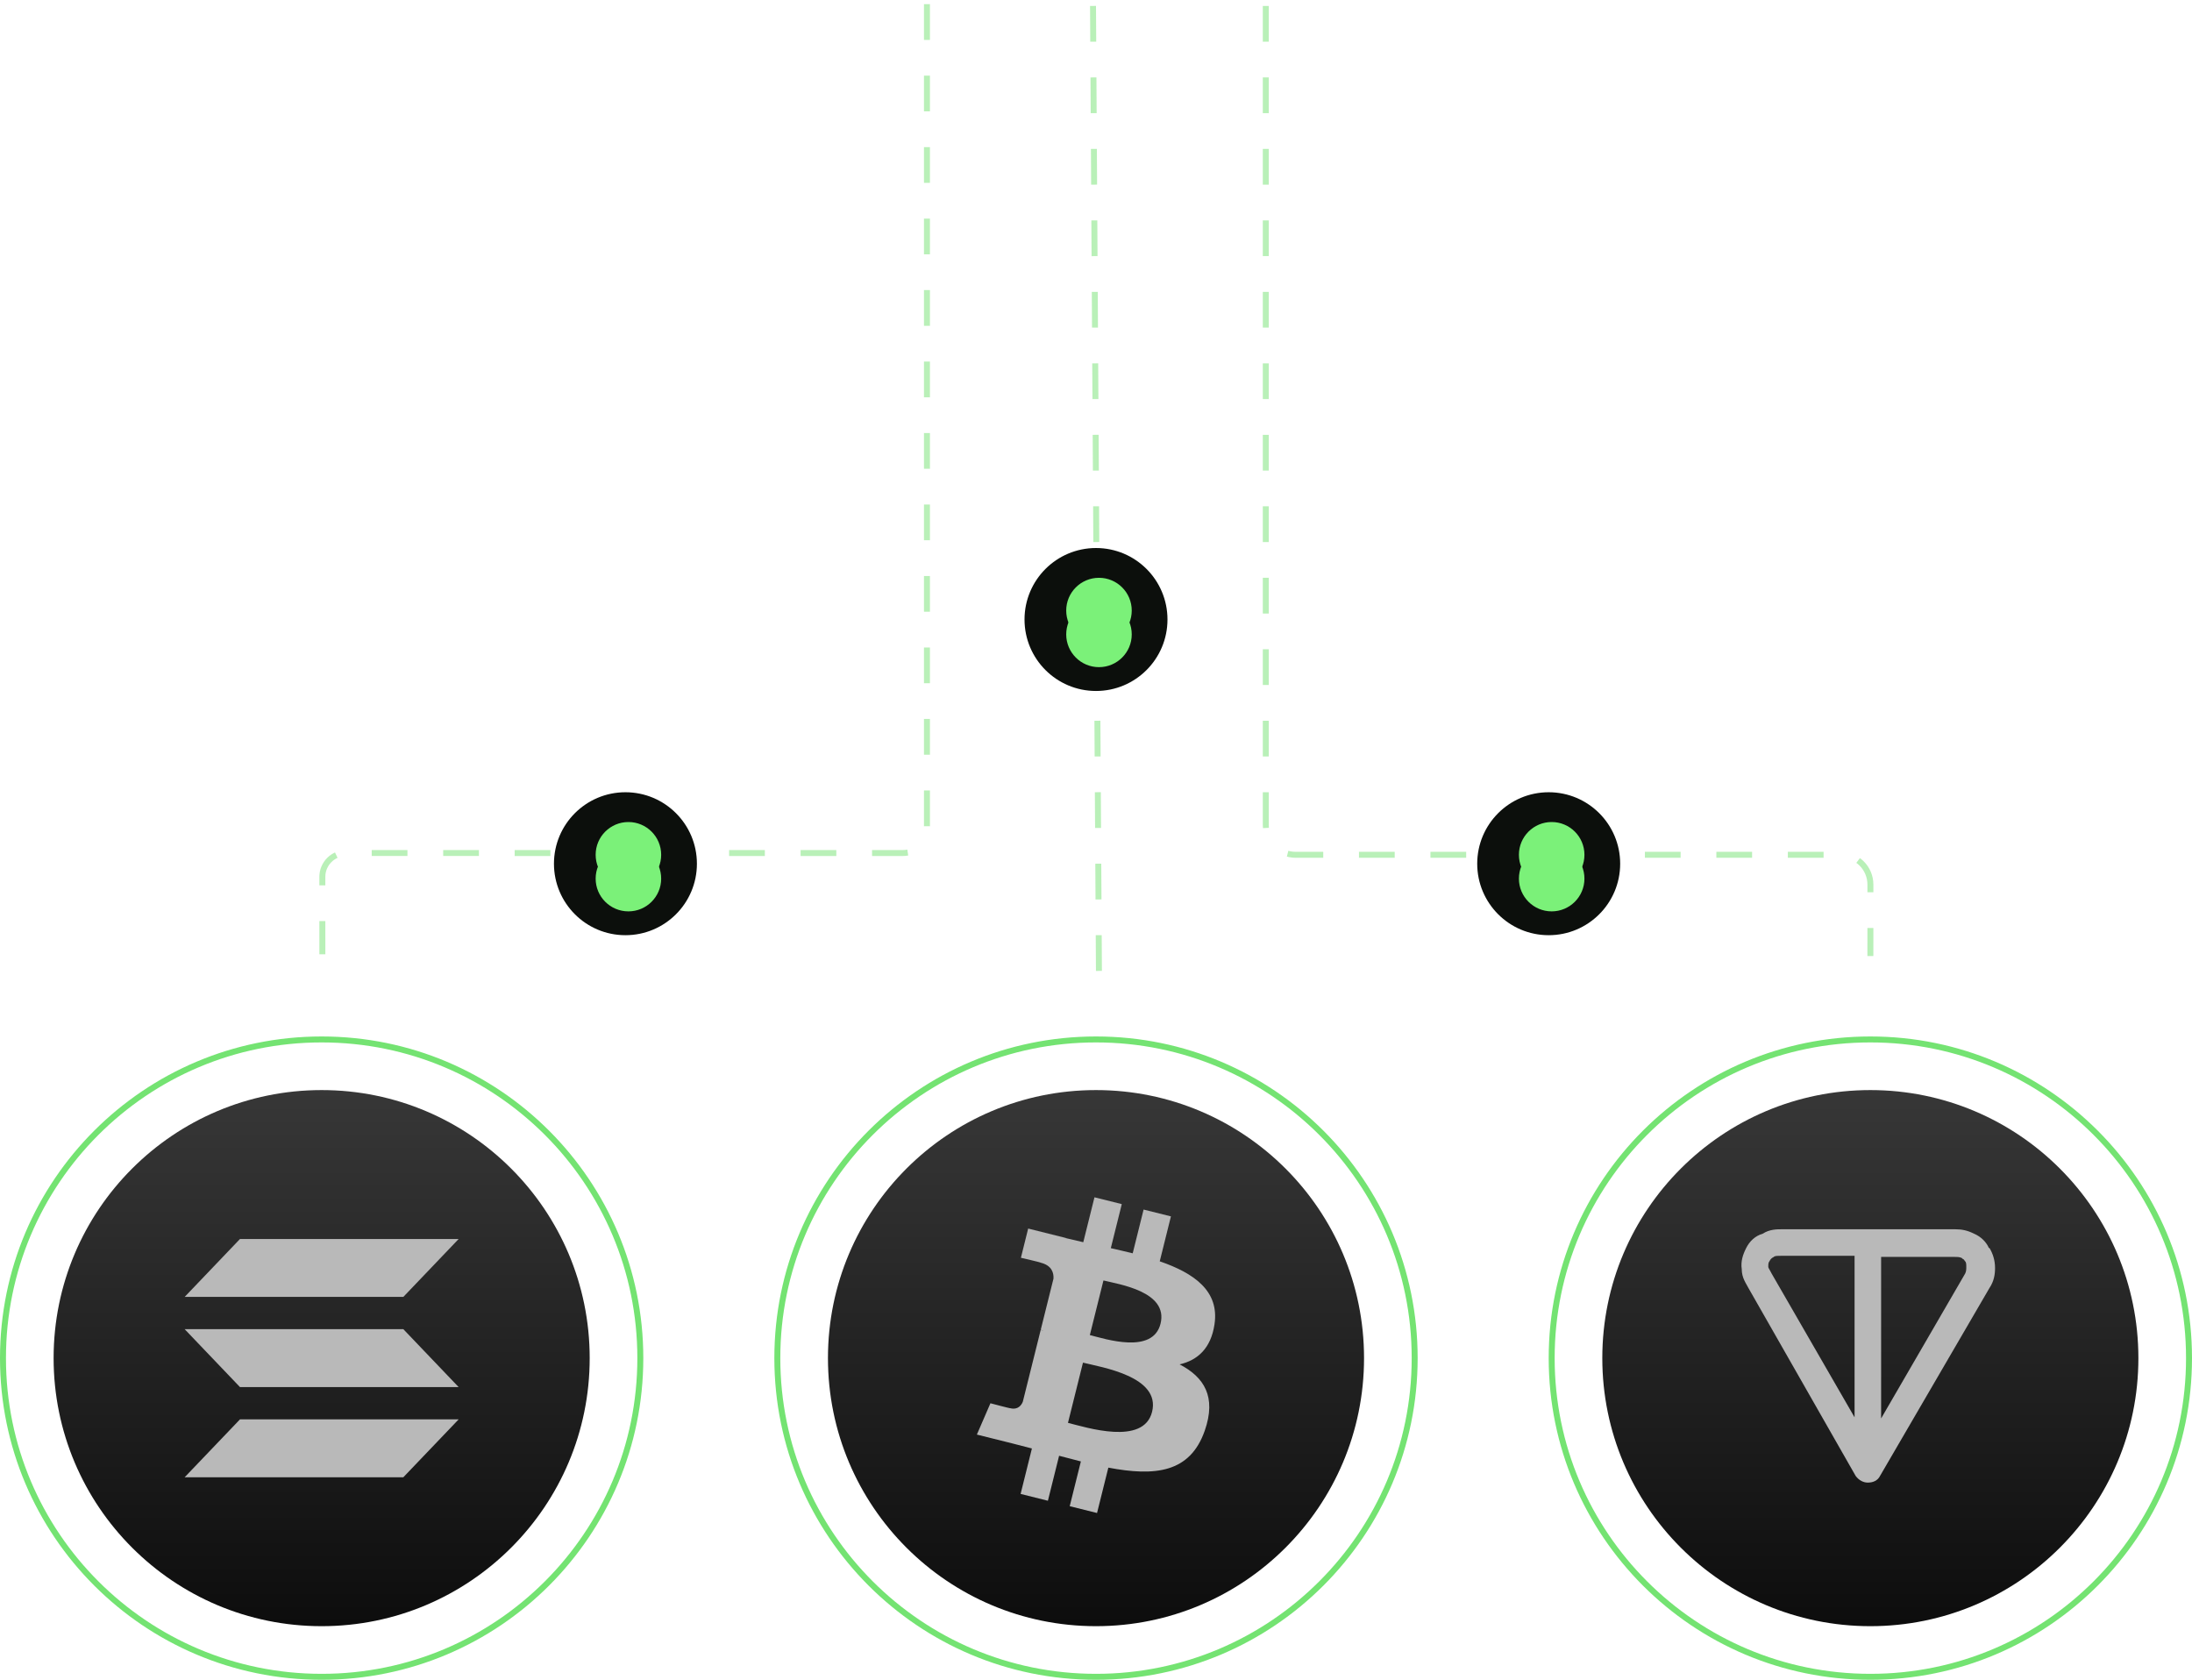 <svg width="368" height="282" viewBox="0 0 368 282" fill="none" xmlns="http://www.w3.org/2000/svg">
<circle cx="184" cy="228" r="45" fill="url(#paint0_linear_1933_1165)"/>
<circle cx="314" cy="228" r="45" fill="url(#paint1_linear_1933_1165)"/>
<circle cx="184" cy="228" r="53.5" stroke="#74E372"/>
<circle cx="314" cy="228" r="53.5" stroke="#74E372"/>
<path d="M203.896 222.306C204.728 216.737 200.492 213.744 194.7 211.747L196.579 204.203L191.991 203.059L190.162 210.404C188.956 210.103 187.717 209.819 186.486 209.538L188.329 202.144L183.744 201L181.864 208.541C180.866 208.314 179.885 208.089 178.934 207.852L178.94 207.828L172.613 206.247L171.393 211.152C171.393 211.152 174.796 211.933 174.725 211.981C176.583 212.445 176.918 213.676 176.863 214.652L174.722 223.246C174.85 223.278 175.016 223.325 175.199 223.399C175.046 223.361 174.883 223.319 174.714 223.279L171.714 235.318C171.487 235.883 170.911 236.731 169.612 236.409C169.658 236.476 166.278 235.576 166.278 235.576L164 240.833L169.97 242.322C171.081 242.601 172.169 242.893 173.241 243.167L171.343 250.797L175.925 251.942L177.805 244.392C179.057 244.732 180.272 245.046 181.461 245.342L179.587 252.856L184.175 254L186.073 246.384C193.896 247.866 199.779 247.268 202.255 240.186C204.25 234.483 202.155 231.194 198.04 229.049C201.037 228.357 203.295 226.384 203.897 222.307L203.896 222.306ZM193.414 237.019C191.996 242.721 182.404 239.639 179.294 238.866L181.814 228.757C184.923 229.534 194.895 231.072 193.414 237.019ZM194.833 222.224C193.539 227.411 185.556 224.776 182.966 224.129L185.25 214.961C187.84 215.607 196.179 216.814 194.833 222.224Z" fill="#B9B9B9"/>
<circle cx="54" cy="228" r="45" fill="url(#paint2_linear_1933_1165)"/>
<circle cx="54" cy="228" r="53.5" stroke="#74E372"/>
<path d="M67.712 217.723H31L40.288 208H77L67.712 217.723ZM67.712 248H31L40.288 238.281H77M40.288 232.862H77L67.712 223.138H31" fill="#B9B9B9"/>
<path fill-rule="evenodd" clip-rule="evenodd" d="M299.093 206.367H328.251C329.365 206.367 330.293 206.553 331.408 207.11C332.708 207.667 333.451 208.596 333.822 209.339C333.822 209.339 333.822 209.524 334.008 209.524C334.565 210.453 334.936 211.567 334.936 212.867C334.936 213.981 334.751 215.096 334.008 216.21L315.622 247.781C315.251 248.524 314.508 248.896 313.579 248.896C312.836 248.896 312.093 248.524 311.536 247.781L293.522 216.21C293.151 215.467 292.408 214.539 292.408 213.053C292.222 211.753 292.593 210.639 293.151 209.524C293.708 208.41 294.636 207.481 295.936 207.11C297.051 206.367 298.351 206.367 299.093 206.367ZM311.351 210.824H299.093C298.351 210.824 297.979 210.824 297.793 211.01C297.422 211.196 297.236 211.381 297.051 211.753C296.865 211.939 296.865 212.31 296.865 212.681C296.865 212.867 297.051 213.053 297.422 213.796L311.351 237.939V210.824ZM315.808 210.824V238.124L329.922 213.796C330.108 213.424 330.108 213.053 330.108 212.681C330.108 212.31 330.108 211.939 329.922 211.753C329.736 211.567 329.736 211.381 329.551 211.381L329.365 211.196C328.993 211.01 328.622 211.01 328.065 211.01H315.808V210.824Z" fill="#B9B9B9"/>
<line opacity="0.5" x1="183.5" y1="0.997" x2="184.5" y2="163.997" stroke="#74E372" stroke-dasharray="6 6"/>
<path opacity="0.5" d="M212.504 0.997L212.504 138.501C212.504 141.262 214.743 143.501 217.504 143.501L309.009 143.5C311.771 143.5 314.01 145.739 314.009 148.501L314.006 160.499" stroke="#74E372" stroke-dasharray="6 6"/>
<path opacity="0.5" d="M155.621 0.698L155.621 139.202C155.621 141.411 153.83 143.202 151.621 143.202L58.116 143.201C55.906 143.201 54.115 144.993 54.116 147.202L54.119 160.201" stroke="#74E372" stroke-dasharray="6 6"/>
<g filter="url(#filter0_f_1933_1165)">
<circle cx="184" cy="104" r="12" fill="#0C0F0C"/>
</g>
<g filter="url(#filter1_f_1933_1165)">
<circle cx="184.5" cy="102.5" r="5.5" fill="#7BF179"/>
</g>
<g filter="url(#filter2_d_1933_1165)">
<circle cx="184.5" cy="102.5" r="5.5" fill="#7BF179"/>
</g>
<g filter="url(#filter3_f_1933_1165)">
<circle cx="105" cy="145" r="12" fill="#0C0F0C"/>
</g>
<g filter="url(#filter4_f_1933_1165)">
<circle cx="105.5" cy="143.5" r="5.5" fill="#7BF179"/>
</g>
<g filter="url(#filter5_d_1933_1165)">
<circle cx="105.5" cy="143.5" r="5.5" fill="#7BF179"/>
</g>
<g filter="url(#filter6_f_1933_1165)">
<circle cx="260" cy="145" r="12" fill="#0C0F0C"/>
</g>
<g filter="url(#filter7_f_1933_1165)">
<circle cx="260.5" cy="143.5" r="5.5" fill="#7BF179"/>
</g>
<g filter="url(#filter8_d_1933_1165)">
<circle cx="260.5" cy="143.5" r="5.5" fill="#7BF179"/>
</g>
<defs>
<filter id="filter0_f_1933_1165" x="169" y="89" width="30" height="30" filterUnits="userSpaceOnUse" color-interpolation-filters="sRGB">
<feFlood flood-opacity="0" result="BackgroundImageFix"/>
<feBlend mode="normal" in="SourceGraphic" in2="BackgroundImageFix" result="shape"/>
<feGaussianBlur stdDeviation="1.5" result="effect1_foregroundBlur_1933_1165"/>
</filter>
<filter id="filter1_f_1933_1165" x="147" y="65" width="75" height="75" filterUnits="userSpaceOnUse" color-interpolation-filters="sRGB">
<feFlood flood-opacity="0" result="BackgroundImageFix"/>
<feBlend mode="normal" in="SourceGraphic" in2="BackgroundImageFix" result="shape"/>
<feGaussianBlur stdDeviation="16" result="effect1_foregroundBlur_1933_1165"/>
</filter>
<filter id="filter2_d_1933_1165" x="175" y="97" width="19" height="19" filterUnits="userSpaceOnUse" color-interpolation-filters="sRGB">
<feFlood flood-opacity="0" result="BackgroundImageFix"/>
<feColorMatrix in="SourceAlpha" type="matrix" values="0 0 0 0 0 0 0 0 0 0 0 0 0 0 0 0 0 0 127 0" result="hardAlpha"/>
<feOffset dy="4"/>
<feGaussianBlur stdDeviation="2"/>
<feComposite in2="hardAlpha" operator="out"/>
<feColorMatrix type="matrix" values="0 0 0 0 0 0 0 0 0 0 0 0 0 0 0 0 0 0 0.25 0"/>
<feBlend mode="normal" in2="BackgroundImageFix" result="effect1_dropShadow_1933_1165"/>
<feBlend mode="normal" in="SourceGraphic" in2="effect1_dropShadow_1933_1165" result="shape"/>
</filter>
<filter id="filter3_f_1933_1165" x="90" y="130" width="30" height="30" filterUnits="userSpaceOnUse" color-interpolation-filters="sRGB">
<feFlood flood-opacity="0" result="BackgroundImageFix"/>
<feBlend mode="normal" in="SourceGraphic" in2="BackgroundImageFix" result="shape"/>
<feGaussianBlur stdDeviation="1.5" result="effect1_foregroundBlur_1933_1165"/>
</filter>
<filter id="filter4_f_1933_1165" x="68" y="106" width="75" height="75" filterUnits="userSpaceOnUse" color-interpolation-filters="sRGB">
<feFlood flood-opacity="0" result="BackgroundImageFix"/>
<feBlend mode="normal" in="SourceGraphic" in2="BackgroundImageFix" result="shape"/>
<feGaussianBlur stdDeviation="16" result="effect1_foregroundBlur_1933_1165"/>
</filter>
<filter id="filter5_d_1933_1165" x="96" y="138" width="19" height="19" filterUnits="userSpaceOnUse" color-interpolation-filters="sRGB">
<feFlood flood-opacity="0" result="BackgroundImageFix"/>
<feColorMatrix in="SourceAlpha" type="matrix" values="0 0 0 0 0 0 0 0 0 0 0 0 0 0 0 0 0 0 127 0" result="hardAlpha"/>
<feOffset dy="4"/>
<feGaussianBlur stdDeviation="2"/>
<feComposite in2="hardAlpha" operator="out"/>
<feColorMatrix type="matrix" values="0 0 0 0 0 0 0 0 0 0 0 0 0 0 0 0 0 0 0.25 0"/>
<feBlend mode="normal" in2="BackgroundImageFix" result="effect1_dropShadow_1933_1165"/>
<feBlend mode="normal" in="SourceGraphic" in2="effect1_dropShadow_1933_1165" result="shape"/>
</filter>
<filter id="filter6_f_1933_1165" x="245" y="130" width="30" height="30" filterUnits="userSpaceOnUse" color-interpolation-filters="sRGB">
<feFlood flood-opacity="0" result="BackgroundImageFix"/>
<feBlend mode="normal" in="SourceGraphic" in2="BackgroundImageFix" result="shape"/>
<feGaussianBlur stdDeviation="1.5" result="effect1_foregroundBlur_1933_1165"/>
</filter>
<filter id="filter7_f_1933_1165" x="223" y="106" width="75" height="75" filterUnits="userSpaceOnUse" color-interpolation-filters="sRGB">
<feFlood flood-opacity="0" result="BackgroundImageFix"/>
<feBlend mode="normal" in="SourceGraphic" in2="BackgroundImageFix" result="shape"/>
<feGaussianBlur stdDeviation="16" result="effect1_foregroundBlur_1933_1165"/>
</filter>
<filter id="filter8_d_1933_1165" x="251" y="138" width="19" height="19" filterUnits="userSpaceOnUse" color-interpolation-filters="sRGB">
<feFlood flood-opacity="0" result="BackgroundImageFix"/>
<feColorMatrix in="SourceAlpha" type="matrix" values="0 0 0 0 0 0 0 0 0 0 0 0 0 0 0 0 0 0 127 0" result="hardAlpha"/>
<feOffset dy="4"/>
<feGaussianBlur stdDeviation="2"/>
<feComposite in2="hardAlpha" operator="out"/>
<feColorMatrix type="matrix" values="0 0 0 0 0 0 0 0 0 0 0 0 0 0 0 0 0 0 0.25 0"/>
<feBlend mode="normal" in2="BackgroundImageFix" result="effect1_dropShadow_1933_1165"/>
<feBlend mode="normal" in="SourceGraphic" in2="effect1_dropShadow_1933_1165" result="shape"/>
</filter>
<linearGradient id="paint0_linear_1933_1165" x1="184" y1="183" x2="184" y2="273" gradientUnits="userSpaceOnUse">
<stop stop-color="#373737"/>
<stop offset="1" stop-color="#0D0D0D"/>
</linearGradient>
<linearGradient id="paint1_linear_1933_1165" x1="314" y1="183" x2="314" y2="273" gradientUnits="userSpaceOnUse">
<stop stop-color="#373737"/>
<stop offset="1" stop-color="#0D0D0D"/>
</linearGradient>
<linearGradient id="paint2_linear_1933_1165" x1="54" y1="183" x2="54" y2="273" gradientUnits="userSpaceOnUse">
<stop stop-color="#373737"/>
<stop offset="1" stop-color="#0D0D0D"/>
</linearGradient>
</defs>
</svg>
